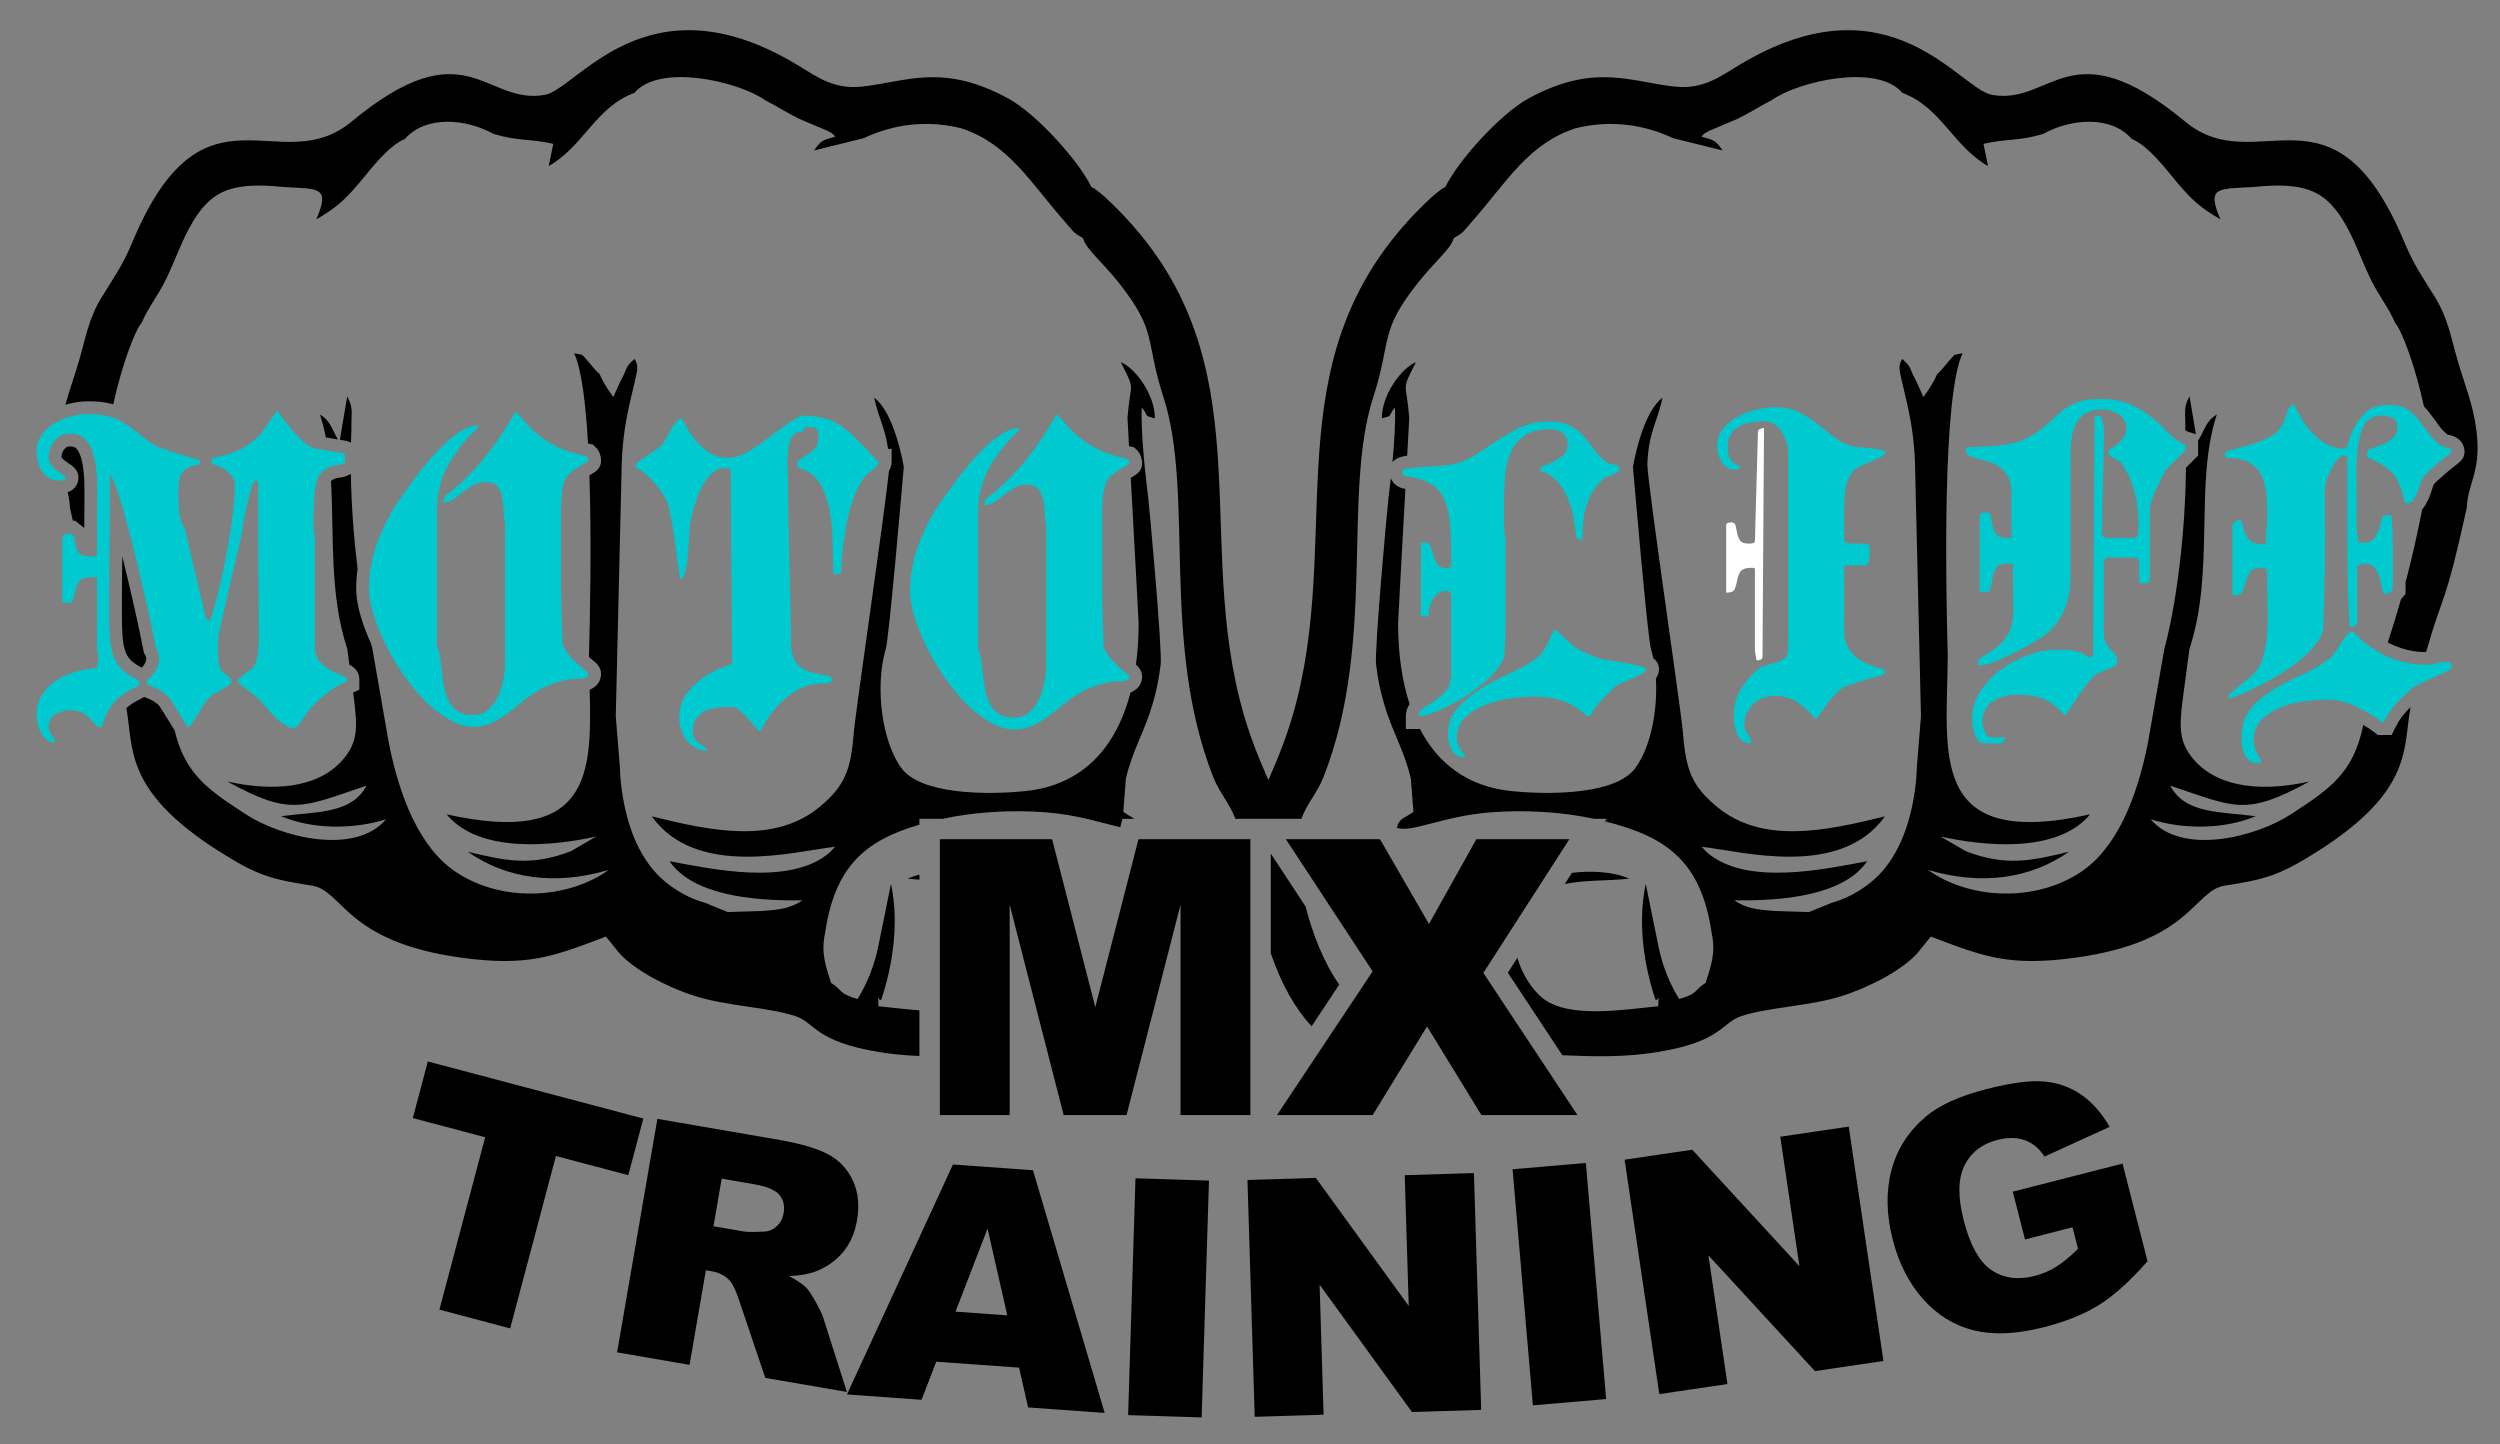 <svg xmlns="http://www.w3.org/2000/svg" xmlns:xlink="http://www.w3.org/1999/xlink" xmlns:serif="http://www.serif.com/" width="100%" height="100%" viewBox="0 0 19118 11043" xml:space="preserve" style="fill-rule:evenodd;clip-rule:evenodd;stroke-linejoin:round;stroke-miterlimit:2;"><rect x="0" y="0" width="19118" height="11043" fill="#808080" stroke="none"/>    <g transform="matrix(1,0,0,1,-22351.1,-901.187)">        <g id="Artboard2" transform="matrix(0.913,0,0,0.827,3042.95,901.187)">            <rect x="21158.7" y="0" width="20950.4" height="13346.4" style="fill:none;"></rect>            <g transform="matrix(39.44,0,0,43.498,14699.7,-9124.85)">                <path d="M458.389,315.476C458.521,314.458 458.693,313.039 458.87,311.41C458.891,311.469 458.915,311.528 458.94,311.587C459.359,312.565 460.188,313.204 461.176,313.533L461.395,313.606L461.623,313.641L461.959,313.695C461.274,326.16 460.409,341.868 460.41,342.307C460.422,348.498 461.187,354.348 462.853,359.456C462.345,360.195 462.054,361.063 462.054,362.031L462.054,364.742L464.765,364.742C464.858,364.742 464.951,364.74 465.045,364.736C468.845,372.054 475.155,377.036 484.611,377.964C493.139,378.802 506.688,378.604 510.775,373.081C513.974,368.757 515.581,360.982 515.156,354.01C515.562,353.471 515.816,352.831 515.816,352.075C515.816,350.991 515.32,350.234 514.603,349.702C514.473,349.066 514.323,348.446 514.152,347.848C513.494,346.538 510.48,311.189 510.287,309C511.038,304.84 513.047,296.901 516.586,294.302C515.36,299.804 513.572,301.735 513.346,308.555C513.45,313.05 520.544,360.845 520.927,365.758C521.546,373.688 522.961,376.929 527.981,381.162C537.762,389.407 551.375,386.373 563.812,383.319C554.29,396.601 533.436,390.744 524.874,389.783L525.747,390.719C525.876,390.837 526.048,391.017 526.194,391.139C534.668,398.208 551.225,394.478 560.03,392.86C555.203,399.893 543,401.343 531.797,401.167C534.517,402.997 537.036,403.178 540.355,403.435L547.681,403.662L552.247,401.795C554.06,401.221 555.427,400.752 557.088,399.833C559.657,398.413 562.107,396.541 564.051,394.016C567.746,389.216 569.787,382.654 570.476,375.087L570.575,372.947L571.456,362.019L570.189,308.253C570.042,304.171 569.556,300.4 568.749,296.64C568.365,294.849 567.932,293.12 567.461,291.09C566.814,288.293 566.609,287.516 567.467,286.073C569.658,287.986 568.907,288.073 570.305,290.481L571.985,294.184C573.353,292.268 573.957,291.304 574.919,289.261C576.331,288.053 577.077,286.684 578.614,285.204L580.296,284.868C575.921,294.123 576.753,334.639 577.14,349.218C577.03,369.689 572.648,390.61 607.366,382.896C600.316,391.449 584.243,389.523 575.61,387.606L580.946,390.71C589.442,394.02 594.945,392.753 602.887,390.839C594.756,396.572 584.319,398.086 572.933,394.7C581.554,400.877 595.353,401.707 605.218,395.278C613.076,390.158 617.388,379.206 619.67,367.622L623.142,347.712C625.573,338.801 627.597,323.797 627.731,309.21L630.316,306.624L630.316,303.45C631.664,301.279 632.034,299.142 634.281,297.907C629.459,312.591 633.958,331.067 628.473,347.725L627.062,358.282C626.302,364.38 626.146,367.604 629.566,371.447C634.979,377.535 644.686,378.008 653.978,375.896C640.359,383.338 638.258,381.444 624.394,376.792C627.554,382.892 635.31,382.298 642.531,383.292C635.835,386.104 627.233,386.133 620.25,383.942C626.787,391.707 642.496,387.801 650.035,382.871C658.173,377.549 663.27,374.248 665.401,363.866C666.214,364.358 667.003,364.89 667.756,365.468L668.486,366.028L671.403,366.028L672.151,364.529C672.714,363.403 673.395,362.29 674.236,361.35C674.624,360.917 675.024,360.494 675.433,360.079C673.793,368.515 676.249,377.705 655.706,390.745C647.606,395.886 644.679,396.692 635.96,398.051C629.354,399.082 628.917,409.957 604.373,413.344C590.007,415.326 584.633,413.075 573.542,408.872L570.805,412.265C567.756,415.798 560.936,419.497 554.656,421.51C547.994,423.647 539.017,423.898 533.358,425.766C528.979,427.211 529.3,431.18 515.427,433.441C508.608,434.552 502.122,434.393 495.297,434.103L483.719,416.55L485.745,413.393C486.743,416.89 488.864,420.119 491.016,421.895C496.503,426.421 508.367,424.385 515.687,423.686C515.702,419.923 515.818,422.922 515.056,422.244C512.677,415.154 511.221,405.963 513.007,397.665L515.615,410.516C516.487,415.089 518.14,418.975 520.103,422.151C524.281,420.965 523.216,420.272 525.734,418.714C526.9,414.995 527.894,412.35 527.015,408.189C524.826,393.203 517.817,387.734 504.356,384.383L504.708,383.833L502.002,383.833C495.124,382.344 487.329,381.905 480.101,382.462C469.991,383.24 463.347,386.861 460.166,385.758L460.138,385.711C460.764,383.587 461.558,383.908 463.671,382.355L463.12,375.283C461.728,369.315 459.205,365.365 457.531,359.727C456.629,356.688 456.155,354.384 455.733,351.024C455.361,348.057 458.134,317.433 458.389,315.476ZM442.043,427.949C438.708,424.362 435.762,419.353 433.375,412.434L433.375,391.222L440.762,402.486C442.256,408.289 444.635,414.441 447.908,419.084L442.043,427.949ZM358.754,434.253C355.96,434.15 353.157,433.908 350.296,433.441C336.423,431.18 336.744,427.211 332.365,425.766C326.705,423.898 317.729,423.647 311.067,421.51C304.787,419.497 297.967,415.798 294.917,412.265L292.181,408.872C281.09,413.075 275.715,415.326 261.35,413.344C236.805,409.957 236.368,399.082 229.763,398.051C221.044,396.692 218.116,395.886 210.016,390.745C189.663,377.825 191.886,368.684 190.333,360.311C190.564,360.099 190.807,359.9 191.059,359.713C191.765,359.19 192.562,358.746 193.347,358.354L193.414,358.319L193.48,358.283C193.631,358.196 193.798,358.096 193.956,358.023C194.011,358 194.066,357.977 194.119,357.951C194.644,358.136 195.163,358.346 195.659,358.595C196.185,358.857 196.686,359.232 197.134,359.609C197.327,359.791 197.598,360.223 197.75,360.465C198.217,361.208 198.683,361.952 199.146,362.699C199.573,363.386 199.998,364.075 200.419,364.766C200.47,364.851 200.523,364.935 200.576,365.019C202.843,374.502 207.858,377.751 215.688,382.871C223.227,387.801 238.935,391.707 245.473,383.942C238.49,386.133 229.887,386.104 223.192,383.292C230.413,382.298 238.168,382.892 241.329,376.792C227.465,381.444 225.364,383.338 211.744,375.896C221.036,378.008 230.743,377.535 236.158,371.447C239.577,367.604 239.42,364.38 238.661,358.282L238.489,356.993L239.813,356.394L239.813,354.162C239.813,352.681 238.895,351.677 237.697,351.074L237.25,347.725C233.416,336.085 234.458,323.558 233.789,312.057C233.989,311.825 234.322,311.655 234.591,311.545C234.882,311.426 235.188,311.361 235.501,311.333C236.399,311.251 237.251,310.982 238.009,310.512C238.124,317.419 238.653,324.376 239.438,330.695C239.243,332.078 239.143,333.477 239.143,334.891C239.143,336.966 239.584,339.077 240.183,341.056C240.748,342.924 241.459,344.75 242.269,346.527C242.372,346.933 242.475,347.329 242.58,347.712L246.053,367.622C248.334,379.206 252.647,390.158 260.504,395.278C270.369,401.707 284.169,400.877 292.79,394.7C281.404,398.086 270.967,396.572 262.836,390.839C270.778,392.753 276.28,394.02 284.777,390.71L290.112,387.606C281.479,389.523 265.406,391.449 258.356,382.896C288.992,389.702 289.182,374.212 288.728,356.41C289.076,356.254 289.411,356.068 289.722,355.846C290.639,355.191 291.138,354.161 291.138,353.038C291.138,351.746 290.348,350.853 289.391,350.122C289.116,349.911 288.848,349.689 288.585,349.46L288.582,349.218C288.796,341.14 289.148,325.101 288.674,310.827C288.851,310.716 289.03,310.608 289.21,310.505C290.265,309.902 291.138,309.139 291.138,307.75C291.138,306.67 290.797,305.643 290.023,304.869L289.443,304.289L288.638,304.128L288.375,304.074C287.882,295.429 286.985,288.165 285.426,284.868L287.109,285.204C288.645,286.684 289.391,288.053 290.804,289.261C291.765,291.304 292.37,292.268 293.737,294.184L295.417,290.481C296.816,288.073 296.064,287.986 298.256,286.073C299.113,287.516 298.909,288.293 298.261,291.09C297.791,293.12 297.357,294.849 296.974,296.64C296.167,300.4 295.681,304.171 295.535,308.253L294.267,362.019L295.147,372.947L295.246,375.087C295.936,382.654 297.976,389.216 301.672,394.016C303.615,396.541 306.066,398.413 308.634,399.833C310.295,400.752 311.663,401.221 313.475,401.795L318.042,403.662L325.368,403.435C328.686,403.178 331.206,402.997 333.926,401.167C322.723,401.343 310.52,399.893 305.693,392.86C314.498,394.478 331.055,398.208 339.528,391.139C339.675,391.017 339.846,390.837 339.976,390.719L340.849,389.783C332.287,390.744 311.432,396.601 301.91,383.319C314.348,386.373 327.96,389.407 337.741,381.162C342.762,376.929 344.177,373.688 344.795,365.758C345.154,361.157 351.399,318.942 352.275,309.912C352.64,309.31 352.854,308.635 352.854,307.911L352.854,305.199L352.102,305.199C351.505,300.892 350.135,298.779 349.136,294.302C352.676,296.901 354.685,304.84 355.436,309C355.243,311.189 352.23,346.538 351.571,347.848C349.293,355.795 350.75,367.408 354.948,373.081C359.035,378.604 372.584,378.802 381.112,377.964C393.613,376.737 400.618,368.427 403.589,356.996C403.955,356.835 404.306,356.643 404.631,356.411C405.548,355.756 406.047,354.726 406.047,353.603C406.047,352.517 405.488,351.713 404.743,351.05C405.122,348.247 405.307,345.318 405.313,342.307C405.313,341.84 404.335,324.098 403.636,311.359C403.795,311.259 403.956,311.163 404.119,311.07C405.174,310.467 406.047,309.704 406.047,308.315C406.047,307.236 405.706,306.208 404.932,305.434L404.351,304.853L403.546,304.693L403.267,304.635C403.074,301.104 402.946,298.75 402.942,298.582C403.603,290.452 404.717,293.192 401.531,286.775C404.689,288.068 408.791,293.788 408.759,298.703C406.281,298.078 407.578,298.39 405.982,296.376C405.698,301.351 406.814,311.483 407.334,315.476C407.589,317.433 410.362,348.057 409.989,351.024C409.568,354.384 409.093,356.688 408.191,359.727C406.518,365.365 403.995,369.315 402.603,375.283L402.052,382.355C403.121,383.141 403.853,383.447 404.396,383.833L401.873,383.833L401.418,385.609C397.748,384.828 392.483,382.99 385.621,382.462C378.393,381.905 370.598,382.344 363.721,383.833L358.754,383.833L358.754,385.086C346.989,388.508 340.751,394.204 338.707,408.189C337.829,412.35 338.823,414.995 339.99,418.714C342.507,420.272 341.442,420.965 345.62,422.151C347.583,418.975 349.236,415.089 350.108,410.516L352.715,397.665C354.501,405.963 353.046,415.154 350.667,422.244C349.905,422.922 350.021,419.923 350.036,423.686C352.553,423.926 355.607,424.325 358.754,424.56L358.754,434.253ZM358.754,396.776C357.918,396.725 357.083,396.66 356.255,396.572C357.004,396.216 357.848,395.932 358.754,395.712L358.754,396.776ZM425.855,383.833C424.6,380.428 422.539,378.519 421.074,374.762C409.919,346.17 417.224,314.696 410.573,294.172C406.609,281.936 409.435,280.4 401.035,269.807C397.571,265.438 394.038,262.637 393.505,260.408C391.264,259.122 391.451,258.962 389.706,256.981C382.217,248.483 377.718,240.337 367.589,237.03C360.201,235.222 353.11,236.215 346.906,239.159L336.368,241.762C337.925,239.625 338.053,239.612 340.919,238.809C340.061,238.007 340.609,238.355 339.266,237.6L333.293,235.069C330.514,233.713 328.456,232.336 325.904,231.031C320.228,227.009 303.482,223.228 298.24,229.514C290.023,232.522 287.452,240.856 280.026,245.079L280.993,240.352C275.902,239.198 273.476,239.824 268.278,238.228C262.501,235.02 253.953,234.224 249.511,239.295C245.948,240.831 242.595,245.306 240.152,248.229C236.82,252.216 235.037,253.865 230.666,256.416C233.663,249.453 231.259,249.957 223.821,249.544C212.506,248.371 207.975,250.209 203.617,258.396C201.795,261.819 200.705,265.02 198.942,268.759C197.175,272.506 195.015,275.015 193.593,278.384C192.081,280.05 189.263,287.867 187.547,295.726L187.307,295.659C185.662,295.21 183.878,295.082 182.177,295.082C180.774,295.082 179.372,295.301 178.014,295.648C177.805,295.701 177.597,295.759 177.39,295.82C178.195,292.8 179.228,290.036 180.162,286.87C181.725,281.569 182.256,277.604 185.09,272.974C187.563,268.933 189.488,266.336 191.563,261.352C206.697,225.005 222.813,248.341 238.136,235.646C262.556,215.415 266.42,232.184 279.171,229.948C286.114,228.731 300.889,204.315 332.798,223.56C336.982,226.083 340.462,228.796 346.45,228.195C355.687,227.267 363.531,223.01 377.615,230.711C383.65,234.01 392.615,243.996 395.278,249.542C396.185,250.015 395.598,249.622 396.901,250.615C397.34,250.95 398.093,251.595 398.496,251.973C432.523,283.835 417.196,320.3 426.782,358.511C428.684,366.089 430.969,371.18 432.861,375.612C434.754,371.18 437.039,366.089 438.94,358.511C448.527,320.3 433.199,283.835 467.226,251.973C467.63,251.595 468.383,250.95 468.821,250.615C470.124,249.622 469.537,250.015 470.445,249.542C473.108,243.996 482.073,234.01 488.107,230.711C502.192,223.01 510.035,227.267 519.273,228.195C525.26,228.796 528.741,226.083 532.925,223.56C564.833,204.315 579.608,228.731 586.552,229.948C599.302,232.184 603.166,215.415 627.587,235.646C642.91,248.341 659.026,225.005 674.16,261.352C676.235,266.336 678.16,268.933 680.632,272.974C683.466,277.604 683.997,281.569 685.56,286.87C687.002,291.757 688.681,295.687 689.388,301.078C690.569,310.072 687.592,312.252 687.368,317.726C682.554,339.6 682.551,335.019 678.73,348.398L678.56,348.4C676.038,348.4 673.627,347.775 671.345,346.722C671.089,346.604 670.836,346.481 670.586,346.353C671.598,343.302 672.531,340.243 673.392,337.177C673.525,337.039 673.651,336.894 673.771,336.745L674.365,336.002L674.365,333.597C675.725,328.426 676.892,323.235 677.913,318.029C677.999,317.933 678.081,317.832 678.159,317.728C678.647,317.076 679.034,316.354 679.342,315.602C679.617,314.932 679.858,314.25 680.069,313.558C680.147,313.299 680.249,312.985 680.377,312.73C680.6,312.449 680.992,312.099 681.238,311.872C681.881,311.282 682.536,310.704 683.202,310.14C683.783,309.647 684.374,309.163 684.98,308.702C685.956,307.958 686.892,307.257 686.892,305.822C686.892,304.699 686.392,303.668 685.475,303.013C684.985,302.665 684.432,302.423 683.845,302.293C683.667,302.253 683.488,302.214 683.31,302.174C682.6,301.604 681.943,300.953 681.42,300.209C680.721,299.214 679.997,298.235 679.244,297.279C678.942,296.896 678.619,296.533 678.277,296.192C676.572,288.178 673.672,280.082 672.13,278.384C670.707,275.015 668.547,272.506 666.78,268.759C665.018,265.02 663.928,261.819 662.106,258.396C657.747,250.209 653.217,248.371 641.901,249.544C634.464,249.957 632.059,249.453 635.057,256.416C630.685,253.865 628.903,252.216 625.57,248.229C623.127,245.306 619.775,240.831 616.212,239.295C611.77,234.224 603.221,235.02 597.444,238.228C592.246,239.824 589.821,239.198 584.73,240.352L585.696,245.079C578.271,240.856 575.7,232.522 567.483,229.514C562.241,223.228 545.494,227.009 539.818,231.031C537.266,232.336 535.209,233.713 532.43,235.069L526.457,237.6C525.113,238.355 525.661,238.007 524.804,238.809C527.67,239.612 527.798,239.625 529.354,241.762L518.816,239.159C512.614,236.215 505.522,235.222 498.133,237.03C488.005,240.337 483.506,248.483 476.016,256.981C474.271,258.962 474.458,259.122 472.218,260.408C471.684,262.637 468.151,265.438 464.687,269.807C456.287,280.4 459.113,281.936 455.149,294.172C448.499,314.696 455.804,346.17 444.649,374.762C443.183,378.519 441.122,380.428 439.868,383.833L425.855,383.833ZM497.339,395.32C501.432,394.844 506.297,395.068 509.468,396.572C504.812,397.069 499.948,396.812 495.807,397.709L497.339,395.32ZM459.211,308.03C459.599,303.879 459.905,299.261 459.74,296.376C458.145,298.39 459.442,298.078 456.964,298.703C456.932,293.788 461.033,288.068 464.191,286.775C461.006,293.192 462.12,290.452 462.781,298.582C462.775,298.78 462.599,302.017 462.346,306.644L462.159,306.668C461.029,306.818 459.887,307.212 459.211,308.03ZM627.605,301.286L627.595,301.032C627.68,297.663 627.076,296.544 628.49,294.029L629.84,302.068L628.402,301.625C628.124,301.539 627.857,301.429 627.605,301.286ZM193.61,351.711C193.837,351.479 194.031,351.214 194.199,350.939C194.407,350.602 194.563,350.228 194.563,349.826C194.563,349.518 194.483,349.26 194.322,348.998L194.064,348.578L193.97,348.095C193.536,345.862 193.064,343.634 192.578,341.412C192,338.771 191.399,336.136 190.78,333.504C190.35,331.675 189.91,329.849 189.46,328.025C189.453,329.296 189.442,330.566 189.425,331.837C189.401,333.577 189.385,335.317 189.385,337.058L189.385,340.512C189.385,342.188 189.42,343.891 189.575,345.561C189.666,346.548 189.848,347.595 190.226,348.516C190.5,349.184 190.888,349.762 191.415,350.253C192.037,350.834 192.836,351.317 193.61,351.711ZM238.03,303.902C238.053,302.94 238.086,301.981 238.128,301.032C238.042,297.663 238.647,296.544 237.233,294.029L235.682,303.266L237.011,303.488L237.117,303.514C237.455,303.598 237.76,303.731 238.03,303.902ZM235.253,303.194C234.026,301.112 233.599,299.094 231.442,297.907C231.96,299.486 232.37,301.109 232.697,302.769L235.253,303.194ZM177.863,314.414C178.114,315.428 178.304,316.494 178.355,317.726C178.567,318.688 178.768,319.592 178.962,320.456L179.435,320.456L181.394,322.023L181.394,321.882C181.394,319.437 181.407,316.991 181.434,314.545C181.456,312.578 181.376,310.563 181.066,308.618C180.885,307.481 180.541,306.227 179.857,305.28C179.488,304.768 178.927,304.679 178.323,304.679C177.816,304.679 177.509,304.824 177.193,305.221C176.771,305.752 176.548,306.306 176.538,306.981C176.754,307.257 177,307.511 177.28,307.724C177.625,307.988 177.979,308.246 178.345,308.481C179.353,309.13 180.151,309.979 180.151,311.283C180.151,312.657 179.366,313.856 178.07,314.343C178.002,314.368 177.933,314.392 177.863,314.414"></path>            </g>            <g transform="matrix(39.44,0,0,43.498,14699.7,-8080.28)">                <path d="M356.763,311.441C356.763,312.993 357.071,314.787 357.686,316.821C358.302,318.855 359.145,320.97 360.216,323.165C361.286,325.36 362.544,327.514 363.99,329.629C365.435,331.743 366.988,333.63 368.647,335.29C370.307,336.95 372.006,338.288 373.746,339.305C375.486,340.322 377.212,340.831 378.925,340.831C380.317,340.831 381.575,340.576 382.699,340.068C383.824,339.559 384.908,338.93 385.951,338.181C386.995,337.431 388.053,336.601 389.123,335.691C390.194,334.781 391.359,333.952 392.617,333.202C393.874,332.453 395.293,331.824 396.872,331.315C398.451,330.806 400.285,330.552 402.373,330.552C402.64,330.445 402.868,330.325 403.055,330.191C403.243,330.057 403.336,329.856 403.336,329.589C403.336,329.428 403.109,329.174 402.654,328.826C402.198,328.478 401.663,328.023 401.048,327.461C400.432,326.898 399.83,326.269 399.241,325.574C398.652,324.878 398.197,324.075 397.876,323.165C397.876,322.683 397.849,321.867 397.796,320.716C397.742,319.565 397.702,318.347 397.675,317.062C397.648,315.777 397.622,314.559 397.595,313.408C397.568,312.258 397.555,311.441 397.555,310.959L397.555,294.257C397.555,293.186 397.635,291.982 397.796,290.644C397.956,289.305 398.411,288.155 399.161,287.191C399.321,286.977 399.629,286.722 400.084,286.428C400.539,286.133 401.008,285.826 401.49,285.504C401.971,285.183 402.4,284.916 402.774,284.702C403.149,284.488 403.336,284.354 403.336,284.3C403.336,283.872 403.229,283.551 403.015,283.336C399.803,282.694 397.033,281.637 394.704,280.165C392.375,278.692 390.221,276.645 388.24,274.022L387.919,274.022C387.705,274.022 387.598,274.129 387.598,274.343C385.885,277.341 384.025,280.138 382.017,282.734C380.01,285.331 377.694,287.78 375.071,290.082C374.482,290.563 373.92,290.992 373.385,291.366C372.849,291.741 372.582,292.33 372.582,293.133C373.385,293.133 374.108,292.906 374.75,292.45C375.392,291.995 376.048,291.5 376.717,290.965C377.386,290.43 378.109,289.934 378.885,289.479C379.661,289.024 380.531,288.797 381.495,288.797C382.673,288.797 383.516,289.118 384.025,289.76C384.533,290.403 384.881,291.192 385.068,292.129C385.256,293.066 385.363,294.043 385.39,295.06C385.416,296.077 385.51,296.987 385.671,297.79L385.671,327.34C385.671,328.357 385.55,329.495 385.309,330.753C385.068,332.011 384.693,333.202 384.185,334.326C383.676,335.45 382.98,336.401 382.097,337.177C381.214,337.953 380.13,338.341 378.845,338.341C377.507,338.341 376.436,338.073 375.633,337.538C374.83,337.003 374.201,336.294 373.746,335.41C373.291,334.527 372.957,333.537 372.742,332.439C372.528,331.342 372.368,330.258 372.261,329.187C372.154,328.117 372.033,327.099 371.899,326.136C371.765,325.172 371.538,324.396 371.217,323.807L371.217,294.9C371.217,291.259 372.02,288.007 373.626,285.143C375.232,282.279 377.319,279.643 379.889,277.234L379.889,276.752C378.872,276.752 377.761,277.113 376.557,277.836C375.352,278.559 374.161,279.469 372.983,280.566C371.806,281.664 370.668,282.855 369.571,284.14C368.473,285.424 367.51,286.629 366.68,287.753C365.85,288.877 365.168,289.814 364.632,290.563C364.097,291.313 363.829,291.688 363.829,291.688C361.849,294.364 360.176,297.443 358.811,300.922C357.445,304.402 356.763,307.908 356.763,311.441" style="fill:rgb(0,201,207);fill-rule:nonzero;"></path>            </g>            <g transform="matrix(39.44,0,0,43.498,14699.7,-7881.42)">                <path d="M307.746,333.847C307.746,334.65 307.88,335.467 308.148,336.297C308.415,337.126 308.79,337.862 309.272,338.505C309.753,339.147 310.356,339.682 311.079,340.111C311.801,340.539 312.618,340.753 313.528,340.753L313.528,340.191C312.618,339.763 311.908,339.281 311.4,338.746C310.891,338.21 310.637,337.461 310.637,336.497C310.637,335.533 310.838,334.744 311.239,334.128C311.64,333.513 312.163,333.004 312.805,332.602C313.447,332.201 314.17,331.92 314.973,331.76C315.776,331.599 316.579,331.518 317.382,331.518L319.63,331.518C319.952,331.679 320.393,332.027 320.955,332.563C321.517,333.098 322.079,333.673 322.642,334.289C323.204,334.905 323.699,335.453 324.127,335.935C324.555,336.417 324.823,336.658 324.93,336.658L325.091,336.658C325.519,335.587 326.121,334.503 326.897,333.406C327.673,332.308 328.557,331.291 329.547,330.354C330.537,329.417 331.595,328.614 332.719,327.945C333.843,327.276 334.941,326.861 336.011,326.7C336.386,326.594 336.814,326.54 337.296,326.54C337.778,326.54 338.233,326.527 338.661,326.5C339.089,326.473 339.451,326.406 339.745,326.299C340.04,326.192 340.187,326.005 340.187,325.737C340.187,325.202 339.785,324.881 338.982,324.773C338.179,324.666 337.269,324.493 336.252,324.252C335.235,324.011 334.258,323.529 333.321,322.806C332.384,322.084 331.782,320.812 331.515,318.992C331.515,318.189 331.501,316.931 331.474,315.218C331.448,313.505 331.407,311.564 331.354,309.396C331.3,307.228 331.247,304.966 331.193,302.611C331.14,300.256 331.086,297.994 331.033,295.826C330.979,293.658 330.939,291.717 330.912,290.004C330.886,288.291 330.872,287.033 330.872,286.23L330.872,283.821C330.872,283.339 330.845,282.724 330.792,281.974C330.738,281.225 330.712,280.422 330.712,279.565C330.712,278.173 330.845,276.848 331.113,275.59C331.381,274.332 331.943,273.489 332.799,273.061L333.763,273.061C333.977,272.954 334.097,272.847 334.124,272.74C334.151,272.633 334.164,272.526 334.164,272.419C334.164,272.312 334.245,272.218 334.405,272.137C334.566,272.057 334.914,272.017 335.449,272.017C335.877,272.017 336.252,272.057 336.573,272.137C336.895,272.218 337.136,272.526 337.296,273.061L337.296,274.346C337.296,275.256 337.055,275.979 336.573,276.514C336.091,277.049 335.57,277.491 335.008,277.839C334.445,278.187 333.937,278.508 333.482,278.803C333.027,279.097 332.799,279.432 332.799,279.806C332.799,280.288 333.121,280.649 333.763,280.89C334.405,281.131 334.833,281.305 335.048,281.412C336.547,282.322 337.657,283.634 338.38,285.347C339.103,287.06 339.611,288.947 339.906,291.008C340.2,293.069 340.347,295.17 340.347,297.311C340.347,299.399 340.401,301.273 340.508,302.932C340.562,303.146 340.776,303.253 341.151,303.253C341.365,303.253 341.525,303.24 341.632,303.213C341.739,303.186 341.9,303.093 342.114,302.932C342.168,301.487 342.288,299.841 342.475,297.994C342.663,296.147 342.944,294.273 343.318,292.373C343.693,290.473 344.202,288.639 344.844,286.872C345.487,285.106 346.289,283.607 347.253,282.376C347.414,282.215 347.655,282.014 347.976,281.774C348.297,281.533 348.618,281.278 348.939,281.011C349.26,280.743 349.542,280.462 349.782,280.167C350.023,279.873 350.144,279.592 350.144,279.325C350.144,279.432 349.876,279.204 349.341,278.642C348.805,278.08 348.176,277.41 347.454,276.634C346.731,275.858 345.995,275.095 345.246,274.346C344.496,273.596 343.881,273.061 343.399,272.74C342.06,271.508 340.575,270.665 338.942,270.21C337.31,269.756 335.636,269.528 333.923,269.528L333.763,269.528C332.371,270.17 331.006,271 329.668,272.017C328.329,273.034 327.018,274.025 325.733,274.988C324.448,275.952 323.164,276.782 321.879,277.477C320.594,278.173 319.309,278.521 318.024,278.521C316.418,278.521 315.026,278.093 313.849,277.237C312.671,276.38 311.681,275.43 310.878,274.386C310.075,273.342 309.459,272.378 309.031,271.495C308.603,270.612 308.335,270.17 308.228,270.17C307.907,270.17 307.545,270.398 307.144,270.853C306.742,271.308 306.368,271.843 306.02,272.459C305.672,273.074 305.337,273.677 305.016,274.265C304.695,274.854 304.427,275.31 304.213,275.631C303.999,275.898 303.57,276.259 302.928,276.715C302.286,277.17 301.63,277.611 300.961,278.04C300.292,278.468 299.703,278.883 299.194,279.284C298.686,279.686 298.431,279.967 298.431,280.127L298.431,280.448C299.77,281.198 300.987,282.188 302.085,283.419C303.182,284.651 304.106,285.909 304.855,287.193C305.123,287.675 305.377,288.425 305.618,289.442C305.859,290.459 306.086,291.597 306.301,292.855C306.515,294.113 306.702,295.411 306.863,296.749C307.023,298.088 307.184,299.305 307.345,300.403C307.505,301.5 307.639,302.41 307.746,303.133C307.853,303.856 307.96,304.217 308.067,304.217C308.442,304.217 308.75,303.775 308.991,302.892C309.231,302.009 309.405,300.965 309.513,299.761C309.62,298.556 309.713,297.338 309.794,296.107C309.874,294.876 309.941,293.939 309.994,293.296C310.048,292.547 310.249,291.476 310.597,290.085C310.945,288.692 311.413,287.301 312.002,285.909C312.591,284.517 313.34,283.299 314.25,282.255C315.16,281.211 316.231,280.689 317.462,280.689L317.703,280.689C317.864,280.689 318.064,280.716 318.306,280.77C318.546,280.823 318.667,280.93 318.667,281.091L318.988,322.204C318.988,322.311 318.399,322.565 317.221,322.967C316.044,323.368 314.759,324.011 313.367,324.894C311.975,325.777 310.69,326.942 309.513,328.387C308.335,329.832 307.746,331.652 307.746,333.847" style="fill:rgb(0,201,207);fill-rule:nonzero;"></path>            </g>            <g transform="matrix(39.44,0,0,43.498,14699.7,-8129.42)">                <path d="M241.854,312.006C241.854,313.559 242.162,315.352 242.777,317.386C243.393,319.421 244.236,321.535 245.307,323.73C246.378,325.925 247.635,328.079 249.081,330.194C250.526,332.308 252.079,334.195 253.738,335.855C255.398,337.514 257.097,338.853 258.837,339.87C260.577,340.887 262.304,341.396 264.017,341.396C265.408,341.396 266.667,341.141 267.791,340.633C268.915,340.124 269.999,339.495 271.043,338.746C272.087,337.996 273.144,337.166 274.215,336.256C275.285,335.346 276.45,334.517 277.708,333.767C278.966,333.018 280.384,332.389 281.964,331.88C283.543,331.371 285.376,331.117 287.464,331.117C287.732,331.01 287.959,330.89 288.146,330.756C288.334,330.622 288.427,330.421 288.427,330.154C288.427,329.993 288.2,329.739 287.745,329.391C287.29,329.043 286.755,328.588 286.139,328.026C285.523,327.464 284.921,326.835 284.332,326.139C283.744,325.443 283.288,324.64 282.967,323.73C282.967,323.248 282.94,322.432 282.887,321.281C282.833,320.13 282.793,318.912 282.766,317.627C282.74,316.342 282.713,315.124 282.686,313.974C282.659,312.823 282.646,312.006 282.646,311.524L282.646,294.822C282.646,293.751 282.726,292.547 282.887,291.209C283.048,289.871 283.503,288.719 284.252,287.756C284.413,287.542 284.72,287.287 285.175,286.993C285.631,286.699 286.099,286.391 286.581,286.07C287.062,285.748 287.491,285.481 287.866,285.267C288.24,285.052 288.427,284.919 288.427,284.865C288.427,284.437 288.32,284.116 288.106,283.901C284.894,283.259 282.124,282.202 279.795,280.73C277.467,279.258 275.312,277.21 273.331,274.587L273.01,274.587C272.796,274.587 272.689,274.694 272.689,274.908C270.976,277.906 269.116,280.703 267.108,283.299C265.101,285.896 262.785,288.345 260.162,290.647C259.573,291.129 259.011,291.557 258.476,291.931C257.941,292.306 257.673,292.895 257.673,293.698C258.476,293.698 259.199,293.471 259.841,293.016C260.483,292.56 261.139,292.065 261.808,291.53C262.477,290.994 263.2,290.5 263.977,290.045C264.753,289.589 265.623,289.362 266.586,289.362C267.764,289.362 268.607,289.683 269.116,290.325C269.624,290.968 269.972,291.758 270.16,292.694C270.347,293.631 270.454,294.608 270.481,295.625C270.507,296.642 270.601,297.552 270.762,298.355L270.762,327.905C270.762,328.923 270.641,330.06 270.4,331.318C270.16,332.576 269.785,333.767 269.276,334.892C268.768,336.015 268.072,336.966 267.188,337.742C266.305,338.518 265.221,338.906 263.936,338.906C262.598,338.906 261.527,338.639 260.724,338.103C259.921,337.568 259.292,336.859 258.837,335.975C258.383,335.092 258.048,334.102 257.833,333.004C257.619,331.907 257.459,330.823 257.352,329.752C257.245,328.681 257.125,327.664 256.99,326.701C256.857,325.737 256.629,324.961 256.308,324.372L256.308,295.464C256.308,291.824 257.111,288.572 258.717,285.708C260.323,282.844 262.411,280.208 264.98,277.799L264.98,277.317C263.963,277.317 262.852,277.678 261.648,278.401C260.443,279.124 259.252,280.034 258.075,281.131C256.897,282.229 255.759,283.42 254.662,284.705C253.564,285.989 252.601,287.194 251.771,288.318C250.941,289.442 250.259,290.379 249.723,291.129C249.188,291.878 248.92,292.252 248.92,292.252C246.94,294.929 245.267,298.007 243.902,301.487C242.537,304.966 241.854,308.473 241.854,312.006" style="fill:rgb(0,201,207);fill-rule:nonzero;"></path>            </g>            <g transform="matrix(39.44,0,0,43.498,14699.7,-7996.68)">                <path d="M171.257,335.935C171.257,336.47 171.337,337.072 171.498,337.741C171.658,338.411 171.899,339.04 172.22,339.628C172.541,340.217 172.943,340.712 173.425,341.114C173.907,341.515 174.495,341.716 175.191,341.716C175.191,341.127 174.964,340.592 174.509,340.11C174.054,339.628 173.826,339.04 173.826,338.344C173.826,337.112 174.321,336.216 175.312,335.654C176.302,335.092 177.333,334.811 178.403,334.811C179.421,334.811 180.264,334.998 180.933,335.373C181.602,335.748 182.164,336.162 182.619,336.617C183.074,337.072 183.449,337.487 183.743,337.862C184.038,338.237 184.319,338.424 184.587,338.424C184.64,338.424 184.72,338.411 184.827,338.384C184.934,338.357 185.014,338.344 185.068,338.344C185.443,337.273 185.818,336.336 186.192,335.533C186.567,334.73 187.022,334.008 187.557,333.365C188.093,332.723 188.722,332.134 189.444,331.598C190.167,331.063 191.064,330.528 192.134,329.993C192.509,329.778 192.763,329.645 192.897,329.591C193.031,329.538 193.098,329.35 193.098,329.029C193.098,328.708 192.991,328.494 192.777,328.387C191.439,327.744 190.368,327.048 189.565,326.299C188.762,325.549 188.146,324.653 187.718,323.609C187.29,322.565 187.009,321.32 186.875,319.875C186.741,318.43 186.674,316.663 186.674,314.575L186.674,311.122C186.674,309.57 186.688,307.817 186.714,305.863C186.741,303.909 186.754,301.861 186.754,299.72C186.754,297.525 186.768,295.451 186.795,293.497C186.821,291.543 186.835,289.79 186.835,288.237L186.835,284.784C187.049,284.784 187.397,285.427 187.879,286.712C188.361,287.996 188.909,289.683 189.525,291.77C190.14,293.858 190.783,296.227 191.452,298.877C192.121,301.527 192.777,304.217 193.419,306.947C194.062,309.677 194.664,312.327 195.226,314.896C195.788,317.466 196.256,319.715 196.631,321.642C197.059,322.337 197.273,323.087 197.273,323.89C197.273,324.746 197.019,325.59 196.511,326.419C196.002,327.249 195.4,327.905 194.704,328.387L194.704,329.35C195.507,329.618 196.23,329.912 196.872,330.233C197.514,330.555 198.184,331.01 198.88,331.598C199.201,331.866 199.589,332.362 200.044,333.084C200.499,333.807 200.967,334.556 201.449,335.333C201.931,336.109 202.359,336.805 202.734,337.42C203.109,338.036 203.376,338.344 203.537,338.344L203.697,338.344C203.751,338.344 203.952,338.09 204.3,337.581C204.648,337.072 205.036,336.47 205.464,335.774C205.892,335.078 206.321,334.396 206.749,333.726C207.177,333.057 207.552,332.562 207.873,332.241C208.194,331.866 208.636,331.518 209.198,331.197C209.76,330.876 210.295,330.582 210.804,330.314C211.312,330.046 211.754,329.778 212.129,329.511C212.504,329.243 212.691,328.976 212.691,328.708C212.691,328.441 212.57,328.186 212.33,327.945C212.089,327.704 211.808,327.463 211.486,327.222C211.165,326.981 210.871,326.727 210.603,326.46C210.336,326.192 210.175,325.871 210.121,325.496C209.961,324.64 209.867,323.903 209.84,323.288C209.814,322.672 209.8,321.963 209.8,321.16C209.8,320.41 209.814,319.862 209.84,319.514C209.867,319.166 209.961,318.59 210.121,317.787L214.939,296.91C214.993,296.16 215.113,295.277 215.301,294.26C215.488,293.243 215.702,292.239 215.943,291.248C216.184,290.258 216.412,289.335 216.626,288.478C216.84,287.622 217.027,287.006 217.188,286.631L217.83,285.989L218.312,286.31L218.312,296.267L218.472,319.715C218.472,320.036 218.459,320.477 218.432,321.039C218.406,321.602 218.352,322.177 218.272,322.766C218.192,323.354 218.057,323.93 217.87,324.492C217.683,325.054 217.455,325.496 217.188,325.817C217.081,325.924 216.853,326.098 216.505,326.339C216.157,326.58 215.796,326.848 215.421,327.142C215.046,327.436 214.712,327.718 214.417,327.985C214.123,328.253 213.976,328.494 213.976,328.708C213.976,328.815 214.176,329.029 214.578,329.35C214.979,329.671 215.461,330.046 216.023,330.475C216.585,330.903 217.188,331.384 217.83,331.92C218.472,332.455 219.008,332.991 219.436,333.526C219.811,333.954 220.252,334.463 220.761,335.051C221.27,335.64 221.805,336.202 222.367,336.738C222.929,337.273 223.518,337.728 224.133,338.103C224.749,338.478 225.378,338.665 226.021,338.665C226.181,338.665 226.422,338.478 226.743,338.103C227.064,337.728 227.399,337.3 227.747,336.818C228.095,336.336 228.416,335.868 228.711,335.413C229.005,334.958 229.232,334.65 229.393,334.489C230.624,333.151 231.802,332.04 232.926,331.157C234.051,330.274 235.442,329.457 237.102,328.708L237.102,328.226C237.102,327.905 236.754,327.624 236.058,327.383C235.362,327.142 234.586,326.794 233.729,326.339C232.873,325.884 232.097,325.268 231.401,324.492C230.705,323.716 230.357,322.659 230.357,321.32L230.357,297.873C230.303,297.713 230.236,297.338 230.156,296.749C230.076,296.16 230.035,295.785 230.035,295.625L230.035,294.982C230.089,293.269 230.143,291.757 230.196,290.445C230.25,289.134 230.37,287.996 230.557,287.033C230.745,286.069 231.066,285.266 231.521,284.624C231.976,283.981 232.659,283.473 233.569,283.098C234.104,282.884 234.666,282.75 235.255,282.697C235.844,282.643 236.352,282.456 236.78,282.135L236.78,280.85C236.78,280.475 236.674,280.261 236.459,280.207L230.678,279.244C229.821,279.083 228.911,278.575 227.948,277.718C226.984,276.861 226.101,275.952 225.298,274.988C224.495,274.024 223.826,273.154 223.29,272.378C222.755,271.602 222.487,271.214 222.487,271.214L222.327,271.214C222.166,271.374 221.845,271.802 221.363,272.499C220.881,273.195 220.453,273.837 220.079,274.426C218.686,276.46 217.067,277.986 215.22,279.003C213.373,280.02 211.246,280.743 208.837,281.171C208.623,281.225 208.515,281.412 208.515,281.733L208.515,282.456C209.64,282.777 210.617,283.218 211.446,283.781C212.276,284.343 212.905,285.186 213.333,286.31L213.333,288.558C213.333,289.522 213.199,291.061 212.932,293.175C212.664,295.29 212.303,297.646 211.848,300.242C211.393,302.838 210.844,305.502 210.202,308.232C209.559,310.962 208.89,313.398 208.194,315.539C208.194,315.753 208.087,315.86 207.873,315.86L207.231,315.218L202.734,296.267C202.038,295.143 201.637,293.872 201.529,292.453C201.422,291.034 201.369,289.683 201.369,288.398C201.369,286.685 201.583,285.427 202.011,284.624C202.439,283.821 203.323,283.205 204.661,282.777C205.089,282.777 205.424,282.723 205.665,282.616C205.906,282.509 206.026,282.242 206.026,281.813C206.026,281.76 205.598,281.599 204.741,281.331C203.885,281.064 202.881,280.756 201.73,280.408C200.579,280.06 199.455,279.699 198.357,279.324C197.26,278.95 196.47,278.601 195.989,278.28C194.65,277.37 193.513,276.527 192.576,275.751C191.639,274.975 190.702,274.292 189.766,273.703C188.829,273.114 187.771,272.659 186.594,272.338C185.416,272.017 183.944,271.856 182.177,271.856C181.107,271.856 179.943,272.017 178.684,272.338C177.426,272.659 176.249,273.141 175.151,273.783C174.054,274.426 173.13,275.242 172.381,276.232C171.632,277.223 171.257,278.387 171.257,279.726C171.257,280.475 171.35,281.225 171.538,281.974C171.725,282.723 172.006,283.393 172.381,283.981C172.755,284.57 173.251,285.052 173.866,285.427C174.482,285.801 175.218,285.989 176.075,285.989L176.396,285.989C176.663,285.989 176.905,285.949 177.119,285.868C177.333,285.788 177.44,285.614 177.44,285.346C177.44,285.239 177.252,285.066 176.878,284.825C176.503,284.584 176.088,284.289 175.633,283.941C175.178,283.593 174.763,283.178 174.389,282.697C174.013,282.215 173.826,281.68 173.826,281.091C173.826,279.806 174.241,278.641 175.071,277.598C175.901,276.554 176.985,276.032 178.323,276.032C179.983,276.032 181.227,276.607 182.057,277.758C182.887,278.909 183.449,280.408 183.743,282.255C184.038,284.102 184.171,286.23 184.144,288.639C184.118,291.048 184.105,293.483 184.105,295.946L184.105,301.728L183.783,302.049C183.73,302.049 183.583,302.062 183.342,302.089C183.101,302.115 182.927,302.129 182.82,302.129C181.321,302.129 180.384,301.768 180.009,301.045C179.635,300.322 179.394,299.265 179.287,297.873L178.484,297.231C178.002,297.231 177.587,297.298 177.239,297.431C176.891,297.565 176.717,297.927 176.717,298.515L176.717,311.685C176.717,311.845 176.797,311.939 176.958,311.965C177.119,311.992 177.279,312.006 177.44,312.006L177.841,312.006C178.537,312.006 178.952,311.725 179.086,311.162C179.22,310.601 179.367,309.972 179.528,309.275C179.688,308.58 179.969,307.951 180.371,307.388C180.772,306.826 181.589,306.545 182.82,306.545L183.783,306.545C183.997,306.545 184.105,306.652 184.105,306.866L184.105,321.963C184.158,322.07 184.212,322.337 184.265,322.766C184.319,323.194 184.372,323.462 184.426,323.569L184.426,323.89C184.319,324.479 184.238,324.947 184.185,325.295C184.131,325.643 183.997,325.817 183.783,325.817C182.338,325.978 180.879,326.272 179.407,326.701C177.935,327.129 176.597,327.744 175.392,328.547C174.188,329.35 173.197,330.354 172.421,331.559C171.645,332.763 171.257,334.222 171.257,335.935" style="fill:rgb(0,201,207);fill-rule:nonzero;"></path>            </g>            <g transform="matrix(39.44,0,0,43.498,14699.7,-8461.24)">                <path d="M644.995,318.35C644.995,319.902 645.022,321.575 645.075,323.368C645.129,325.162 645.102,326.942 644.995,328.708C644.888,330.475 644.647,332.121 644.272,333.647C643.897,335.172 643.282,336.444 642.425,337.461C642.104,337.836 641.622,338.277 640.98,338.786C640.337,339.294 639.682,339.816 639.012,340.352C638.343,340.887 637.768,341.382 637.286,341.837C636.804,342.292 636.563,342.68 636.563,343.001C636.831,343.001 637.473,342.814 638.491,342.439C639.508,342.065 640.712,341.556 642.104,340.913C643.496,340.271 644.968,339.495 646.52,338.585C648.073,337.675 649.559,336.685 650.977,335.614C652.396,334.543 653.64,333.406 654.711,332.201C655.782,330.997 656.504,329.752 656.879,328.467C656.986,325.202 657.08,321.816 657.16,318.31C657.24,314.803 657.28,311.31 657.28,307.83C657.28,306.278 657.267,304.752 657.24,303.253C657.214,301.754 657.2,300.309 657.2,298.917C657.2,298.114 657.374,297.218 657.722,296.227C658.07,295.237 658.485,294.34 658.967,293.537C659.449,292.734 659.944,292.119 660.452,291.69C660.961,291.262 661.376,291.208 661.697,291.53L662.018,291.851L662.018,309.196C662.018,311.23 662.031,313.345 662.058,315.539C662.085,317.734 662.125,319.741 662.179,321.562C662.232,323.382 662.299,324.881 662.38,326.058C662.46,327.236 662.553,327.825 662.661,327.825L662.982,327.825C663.089,327.825 663.276,327.731 663.544,327.544C663.811,327.356 663.999,327.236 664.106,327.182L664.106,315.298C664.106,314.924 664.28,314.669 664.628,314.535C664.976,314.402 665.284,314.335 665.551,314.335C666.622,314.335 667.398,314.669 667.88,315.338C668.361,316.008 668.71,316.744 668.924,317.547C669.138,318.35 669.298,319.086 669.406,319.755C669.513,320.424 669.727,320.759 670.048,320.759C670.369,320.759 670.664,320.665 670.931,320.478C671.199,320.29 671.44,320.063 671.654,319.795L671.654,311.605C671.654,310.374 671.641,309.182 671.614,308.031C671.587,306.88 671.493,305.555 671.333,304.057L670.048,304.057C669.673,304.057 669.419,304.364 669.285,304.98C669.151,305.595 668.964,306.265 668.723,306.987C668.482,307.71 668.134,308.379 667.679,308.995C667.224,309.61 666.488,309.918 665.471,309.918C665.364,309.918 665.204,309.905 664.989,309.878C664.775,309.851 664.641,309.838 664.588,309.838L664.267,309.517C664.267,309.463 664.24,309.236 664.186,308.834C664.132,308.433 664.079,307.937 664.025,307.349C663.972,306.76 663.945,306.305 663.945,305.984L663.945,305.341C663.999,302.343 663.999,299.493 663.945,296.789C663.892,294.086 663.985,291.704 664.226,289.643C664.467,287.582 664.962,285.935 665.712,284.704C666.461,283.473 667.693,282.858 669.406,282.858C670.155,282.858 670.878,283.018 671.574,283.339C672.27,283.661 672.617,284.276 672.617,285.186C672.617,286.31 672.283,287.154 671.614,287.716C670.945,288.278 670.209,288.719 669.406,289.041C668.603,289.362 667.867,289.63 667.197,289.844C666.528,290.058 666.194,290.379 666.194,290.807L666.194,291.289C666.194,291.61 666.301,291.798 666.515,291.851C667.746,292.386 668.79,292.935 669.646,293.497C670.503,294.059 671.226,294.702 671.814,295.424C672.404,296.147 672.885,297.004 673.26,297.994C673.635,298.984 673.956,300.148 674.224,301.487L674.866,301.487C675.294,301.487 675.669,301.273 675.99,300.845C676.311,300.416 676.593,299.908 676.833,299.319C677.074,298.73 677.288,298.128 677.476,297.512C677.663,296.896 677.864,296.401 678.078,296.027C678.292,295.705 678.734,295.237 679.403,294.621C680.072,294.006 680.755,293.403 681.45,292.815C682.146,292.226 682.775,291.717 683.337,291.289C683.9,290.861 684.181,290.62 684.181,290.566C684.181,290.299 684.087,290.098 683.9,289.964C683.712,289.83 683.498,289.736 683.257,289.683C683.016,289.63 682.775,289.576 682.535,289.523C682.294,289.469 682.093,289.388 681.932,289.281C680.808,288.425 679.898,287.501 679.202,286.511C678.506,285.521 677.81,284.584 677.114,283.701C676.419,282.817 675.589,282.081 674.625,281.492C673.661,280.904 672.35,280.609 670.691,280.609C668.71,280.609 667.171,281.091 666.073,282.055C664.976,283.018 664.132,284.089 663.544,285.266C662.955,286.444 662.527,287.515 662.259,288.478C661.991,289.442 661.697,289.924 661.376,289.924C660.091,289.924 658.9,289.63 657.802,289.041C656.705,288.452 655.715,287.716 654.831,286.832C653.948,285.949 653.172,284.959 652.503,283.861C651.834,282.764 651.258,281.68 650.776,280.609L650.455,280.609C650.027,280.609 649.665,281.011 649.371,281.814C649.077,282.617 648.796,283.393 648.528,284.142C647.939,285.534 646.962,286.605 645.597,287.354C644.232,288.104 642.84,288.68 641.422,289.081C640.003,289.482 638.745,289.817 637.647,290.085C636.55,290.352 636.001,290.673 636.001,291.048L636.001,291.289C636.001,291.61 636.108,291.798 636.322,291.851C638.303,291.851 639.869,292.159 641.02,292.774C642.171,293.39 643.041,294.247 643.63,295.344C644.219,296.441 644.593,297.713 644.754,299.158C644.915,300.604 644.995,302.183 644.995,303.896L644.995,304.057C644.995,304.271 644.981,304.672 644.954,305.261C644.928,305.85 644.888,306.465 644.834,307.108C644.781,307.75 644.74,308.366 644.714,308.955C644.687,309.544 644.674,309.945 644.674,310.159L643.71,310.159C642.586,310.159 641.769,309.892 641.261,309.356C640.752,308.821 640.391,308.232 640.177,307.59C639.963,306.947 639.802,306.358 639.695,305.823C639.588,305.288 639.374,305.02 639.053,305.02L638.892,305.02C638.838,305.074 638.691,305.167 638.45,305.301C638.209,305.435 638.035,305.555 637.929,305.662L637.607,305.984L637.607,320.759C637.607,320.812 637.647,320.866 637.728,320.919C637.808,320.973 637.875,321.026 637.929,321.08L638.089,321.08C638.946,321.08 639.508,320.772 639.775,320.156C640.043,319.541 640.271,318.872 640.458,318.149C640.645,317.426 640.926,316.757 641.301,316.141C641.676,315.526 642.425,315.218 643.549,315.218C643.817,315.218 644.098,315.245 644.393,315.298C644.687,315.352 644.888,315.566 644.995,315.941L644.995,318.35Z" style="fill:rgb(0,201,207);fill-rule:nonzero;"></path>            </g>            <g transform="matrix(39.44,0,0,43.498,14699.7,-5768.25)">                <path d="M639.535,289.442C639.535,289.977 639.575,290.553 639.655,291.168C639.735,291.784 639.896,292.359 640.137,292.895C640.378,293.43 640.712,293.885 641.14,294.26C641.569,294.634 642.104,294.822 642.746,294.822L643.067,294.822C643.496,294.822 643.71,294.661 643.71,294.34C643.71,294.287 643.63,294.14 643.469,293.898C643.309,293.658 643.121,293.336 642.907,292.935C642.693,292.533 642.506,292.092 642.345,291.61C642.184,291.128 642.104,290.593 642.104,290.004C642.104,288.184 642.68,286.712 643.83,285.587C644.981,284.463 646.373,283.58 648.006,282.938C649.639,282.295 651.338,281.867 653.105,281.653C654.872,281.439 656.397,281.332 657.682,281.332C659.77,281.332 661.844,281.827 663.905,282.817C665.966,283.808 667.8,284.918 669.406,286.15L669.727,286.15C670.476,284.651 671.306,283.393 672.216,282.376C673.126,281.358 674.224,280.261 675.508,279.083C675.883,278.762 676.539,278.374 677.476,277.919C678.412,277.464 679.376,277.022 680.367,276.594C681.357,276.166 682.24,275.764 683.016,275.389C683.793,275.015 684.181,274.747 684.181,274.587C684.181,274.319 684.1,274.038 683.94,273.743C683.779,273.449 683.538,273.302 683.217,273.302L682.896,273.302C682.146,273.409 681.424,273.543 680.728,273.703C680.032,273.864 679.309,273.944 678.56,273.944C675.776,273.944 672.992,273.302 670.209,272.017C667.425,270.732 665.123,269.019 663.303,266.878L662.821,266.878C662.607,266.878 662.312,267.106 661.938,267.56C661.563,268.015 661.175,268.551 660.774,269.167C660.372,269.782 659.97,270.398 659.569,271.013C659.167,271.629 658.806,272.071 658.485,272.338C656.932,273.677 655.072,274.827 652.904,275.791C650.736,276.755 648.662,277.812 646.681,278.963C644.7,280.114 643.014,281.492 641.622,283.098C640.23,284.704 639.535,286.819 639.535,289.442" style="fill:rgb(0,201,207);fill-rule:nonzero;"></path>            </g>            <g transform="matrix(39.44,0,0,43.498,14699.7,-8101.47)">                <path d="M582.317,339.067C582.317,339.388 582.357,339.843 582.437,340.432C582.517,341.021 582.651,341.596 582.839,342.158C583.026,342.72 583.28,343.215 583.601,343.644C583.923,344.072 584.351,344.286 584.886,344.286L588.419,344.286C588.527,344.286 588.727,344.112 589.022,343.764C589.316,343.416 589.463,343.162 589.463,343.001L586.171,343.001C585.903,343.001 585.663,342.868 585.448,342.6C585.234,342.332 585.06,342.024 584.927,341.676C584.793,341.328 584.686,340.98 584.605,340.633C584.525,340.284 584.485,340.004 584.485,339.789C584.485,337.809 585.221,336.337 586.693,335.373C588.165,334.409 589.865,333.927 591.792,333.927C594.094,333.927 595.967,334.222 597.413,334.811C598.858,335.4 600.357,336.524 601.91,338.183C601.963,338.183 602.017,338.197 602.07,338.224C602.124,338.25 602.177,338.264 602.231,338.264C602.231,338.264 602.445,337.929 602.873,337.26C603.301,336.591 603.824,335.788 604.439,334.851C605.055,333.914 605.711,332.977 606.406,332.04C607.102,331.104 607.745,330.368 608.334,329.832C608.655,329.565 609.083,329.324 609.618,329.11C610.154,328.895 610.676,328.695 611.184,328.507C611.693,328.32 612.148,328.106 612.549,327.865C612.951,327.624 613.152,327.343 613.152,327.022C613.152,326.379 613.004,325.858 612.71,325.456C612.416,325.054 612.081,324.653 611.706,324.251C611.332,323.85 610.997,323.395 610.703,322.887C610.408,322.378 610.261,321.695 610.261,320.839L610.261,305.421L610.903,304.779L617.006,304.779L617.809,305.421L617.809,309.918C617.809,310.079 617.889,310.172 618.05,310.199C618.21,310.226 618.371,310.239 618.532,310.239L618.772,310.239C618.987,310.239 619.254,310.212 619.576,310.159C619.897,310.106 620.057,309.918 620.057,309.597L620.057,295.143C620.057,294.34 620.178,293.55 620.419,292.774C620.66,291.998 620.954,291.235 621.302,290.486C621.65,289.736 622.011,289 622.386,288.277C622.761,287.555 623.108,286.846 623.43,286.15L627.605,281.974L627.605,280.689C626.909,280.475 626.28,280.167 625.718,279.766C625.156,279.365 624.634,278.923 624.152,278.441C623.671,277.959 623.189,277.464 622.707,276.956C622.225,276.447 621.717,275.979 621.181,275.55C619.468,274.105 617.702,272.994 615.882,272.218C614.062,271.441 612.027,271.054 609.779,271.054C607.637,271.054 605.938,271.294 604.68,271.776C603.422,272.258 602.311,272.887 601.348,273.663C600.384,274.439 599.407,275.309 598.417,276.273C597.426,277.237 596.128,278.173 594.522,279.083C593.559,279.672 592.515,280.101 591.39,280.368C590.266,280.636 589.115,280.837 587.937,280.97C586.76,281.104 585.582,281.185 584.404,281.211C583.227,281.238 582.103,281.278 581.032,281.332L581.032,282.135C581.032,282.563 581.273,282.898 581.755,283.139C582.237,283.379 582.825,283.594 583.521,283.781C584.217,283.968 584.994,284.182 585.85,284.423C586.707,284.664 587.483,285.039 588.179,285.547C588.874,286.056 589.463,286.739 589.945,287.595C590.427,288.452 590.668,289.576 590.668,290.967L590.668,300.282C590.668,300.496 590.481,300.603 590.106,300.603L589.704,300.603C588.58,300.603 587.817,300.322 587.416,299.76C587.014,299.198 586.747,298.569 586.613,297.873C586.479,297.177 586.372,296.548 586.292,295.986C586.211,295.424 585.957,295.143 585.529,295.143C585.315,295.143 584.994,295.183 584.565,295.264C584.137,295.344 583.923,295.518 583.923,295.786L583.923,311.845C583.923,312.006 584.003,312.1 584.164,312.126C584.324,312.153 584.485,312.166 584.645,312.166L585.047,312.166C585.743,312.166 586.158,311.845 586.292,311.203C586.425,310.561 586.546,309.864 586.653,309.115C586.76,308.366 587.001,307.67 587.376,307.027C587.751,306.385 588.58,306.064 589.865,306.064L590.347,306.064C590.721,306.064 590.935,306.171 590.989,306.385L590.989,311.363C590.989,311.952 591.002,312.595 591.029,313.291C591.056,313.987 591.069,314.709 591.069,315.459C591.069,317.975 590.681,319.862 589.905,321.12C589.129,322.378 588.259,323.355 587.295,324.051C586.332,324.747 585.462,325.309 584.686,325.737C583.909,326.165 583.521,326.808 583.521,327.664C584.806,327.664 586.011,327.423 587.135,326.941C588.259,326.46 589.436,325.924 590.668,325.335C592.595,324.372 594.308,323.448 595.807,322.565C597.306,321.682 598.577,320.665 599.621,319.514C600.665,318.363 601.482,317.024 602.07,315.499C602.659,313.973 603.034,312.113 603.195,309.918L603.195,285.507C603.195,284.062 603.221,282.616 603.275,281.171C603.328,279.726 603.569,278.414 603.997,277.237C604.426,276.059 605.108,275.109 606.045,274.386C606.982,273.663 608.334,273.302 610.1,273.302C610.635,273.302 611.198,273.382 611.787,273.543C612.375,273.703 612.911,273.944 613.392,274.265C613.874,274.587 614.276,274.988 614.597,275.47C614.918,275.952 615.079,276.514 615.079,277.156C615.079,278.28 614.664,279.244 613.834,280.047C613.004,280.85 612.134,281.492 611.224,281.974L611.224,282.295C611.224,282.616 611.345,282.884 611.586,283.098C611.826,283.312 612.108,283.5 612.429,283.66C612.75,283.821 613.071,283.995 613.392,284.182C613.714,284.37 613.954,284.597 614.115,284.865C615.4,286.792 616.31,288.813 616.845,290.928C617.381,293.042 617.648,295.304 617.648,297.713L617.648,298.435C617.648,298.864 617.608,299.332 617.528,299.841C617.448,300.349 617.274,300.603 617.006,300.603L610.582,300.603L609.939,299.961L609.939,296.669C609.939,293.939 609.993,291.262 610.1,288.639C610.207,286.016 610.261,283.339 610.261,280.609C610.261,280.288 610.274,279.793 610.301,279.124C610.328,278.454 610.314,277.785 610.261,277.116C610.207,276.447 610.087,275.858 609.9,275.35C609.712,274.841 609.404,274.587 608.976,274.587C608.762,274.587 608.601,274.613 608.494,274.667C608.387,274.72 608.334,274.908 608.334,275.229L608.012,325.657C608.012,325.71 607.972,325.764 607.892,325.817C607.811,325.871 607.745,325.924 607.691,325.978L607.37,325.978L606.085,325.335C605.015,324.8 604.011,324.506 603.074,324.452C602.137,324.399 601.214,324.372 600.304,324.372C598.376,324.372 596.356,324.747 594.241,325.496C592.127,326.246 590.186,327.276 588.419,328.587C586.653,329.899 585.194,331.452 584.043,333.245C582.892,335.038 582.317,336.979 582.317,339.067" style="fill:rgb(0,201,207);fill-rule:nonzero;"></path>            </g>            <g transform="matrix(39.44,0,0,43.498,14699.7,-8600.95)">                <path d="M536.193,336.096L536.514,338.023C536.514,338.023 536.541,338.036 536.595,338.063C536.648,338.09 536.701,338.103 536.755,338.103C536.969,338.103 537.197,338.05 537.437,337.943C537.678,337.836 537.799,337.648 537.799,337.38L538.12,288.719C537.906,288.719 537.638,288.786 537.317,288.92C536.996,289.054 536.835,289.255 536.835,289.522L536.193,312.649C536.193,312.916 536.072,313.09 535.831,313.17C535.59,313.251 535.336,313.291 535.069,313.291L534.828,313.291C533.918,313.291 533.315,313.063 533.021,312.608C532.727,312.153 532.526,311.645 532.419,311.083C532.312,310.52 532.205,309.999 532.098,309.517C531.99,309.035 531.696,308.794 531.214,308.794C531,308.794 530.759,308.821 530.492,308.874C530.224,308.928 530.09,309.115 530.09,309.436L530.09,323.73C531.107,323.73 531.723,323.449 531.937,322.887C532.151,322.324 532.312,321.722 532.419,321.08C532.526,320.437 532.753,319.835 533.101,319.273C533.449,318.711 534.266,318.43 535.55,318.43C535.658,318.43 535.791,318.443 535.952,318.47C536.113,318.497 536.193,318.591 536.193,318.751L536.193,336.096Z" style="fill:white;fill-rule:nonzero;"></path>            </g>            <g transform="matrix(39.44,0,0,43.498,14699.7,-8024.63)">                <path d="M531.696,336.819C531.696,337.407 531.75,338.023 531.857,338.665C531.964,339.308 532.151,339.923 532.419,340.512C532.686,341.101 533.061,341.583 533.543,341.958C534.025,342.332 534.64,342.52 535.39,342.52C535.39,341.77 535.149,341.114 534.667,340.552C534.185,339.99 533.944,339.334 533.944,338.585C533.944,336.872 534.573,335.413 535.831,334.209C537.089,333.004 538.575,332.402 540.288,332.402C542.162,332.402 543.795,332.857 545.186,333.767C546.578,334.677 547.863,335.855 549.04,337.3L549.362,337.3C549.362,337.3 549.509,337.073 549.803,336.618C550.098,336.163 550.473,335.614 550.928,334.972C551.383,334.329 551.891,333.66 552.453,332.964C553.016,332.268 553.591,331.679 554.18,331.197C554.555,330.823 555.277,330.448 556.348,330.073C557.418,329.699 558.503,329.351 559.6,329.03C560.697,328.708 561.674,328.427 562.531,328.186C563.387,327.945 563.816,327.772 563.816,327.664C563.816,327.45 563.802,327.276 563.776,327.143C563.749,327.008 563.655,326.861 563.494,326.701C562.424,326.487 561.393,326.179 560.403,325.777C559.412,325.376 558.529,324.854 557.753,324.211C556.977,323.569 556.348,322.793 555.866,321.883C555.384,320.973 555.143,319.902 555.143,318.671L555.143,304.699L559.64,304.699C559.64,304.699 559.72,304.645 559.881,304.538C560.041,304.431 560.175,304.324 560.283,304.217L560.604,302.45L560.604,301.969C560.604,301.594 560.563,301.179 560.483,300.724C560.403,300.269 560.229,300.041 559.961,300.041L556.107,300.041C556,300.041 555.839,299.961 555.625,299.801C555.411,299.64 555.25,299.506 555.143,299.399L555.143,292.815C555.143,291.369 555.237,289.937 555.424,288.519C555.612,287.1 556.16,285.802 557.071,284.624C557.392,284.249 557.927,283.888 558.676,283.54C559.426,283.192 560.189,282.857 560.965,282.536C561.741,282.215 562.424,281.894 563.012,281.573C563.602,281.252 563.896,280.93 563.896,280.609C563.896,280.449 563.641,280.301 563.133,280.168C562.624,280.034 562.022,279.927 561.326,279.846C560.631,279.766 559.934,279.699 559.239,279.645C558.543,279.592 558.034,279.539 557.713,279.485C556.214,279.271 554.862,278.722 553.658,277.839C552.453,276.955 551.222,276.005 549.964,274.988C548.706,273.971 547.328,273.061 545.829,272.258C544.33,271.455 542.563,271.054 540.529,271.054C539.351,271.054 538.053,271.214 536.634,271.536C535.216,271.857 533.877,272.352 532.619,273.021C531.361,273.69 530.304,274.56 529.448,275.63C528.591,276.701 528.163,277.986 528.163,279.485C528.163,280.609 528.498,281.693 529.167,282.737C529.836,283.781 530.786,284.303 532.017,284.303L532.338,284.303C532.767,284.303 532.981,284.142 532.981,283.821L532.981,283.66C531.964,283.232 531.281,282.697 530.933,282.054C530.585,281.412 530.411,280.556 530.411,279.485C530.411,278.361 530.639,277.451 531.094,276.755C531.549,276.059 532.151,275.51 532.9,275.109C533.65,274.707 534.493,274.426 535.43,274.266C536.367,274.105 537.317,274.025 538.281,274.025C539.084,274.025 539.793,274.252 540.409,274.707C541.024,275.162 541.546,275.738 541.974,276.434C542.403,277.13 542.724,277.866 542.938,278.642C543.152,279.418 543.259,280.127 543.259,280.77L543.259,321.883C543.259,323.007 543.045,323.796 542.617,324.251C542.189,324.706 541.64,325.041 540.971,325.255C540.301,325.47 539.565,325.67 538.762,325.858C537.959,326.045 537.21,326.433 536.514,327.022C534.961,328.414 533.771,329.886 532.941,331.438C532.111,332.991 531.696,334.784 531.696,336.819" style="fill:rgb(0,201,207);fill-rule:nonzero;"></path>            </g>            <g transform="matrix(39.44,0,0,43.498,14699.7,-8143.4)">                <path d="M470.546,312.809C471.296,312.809 471.671,313.238 471.671,314.094L471.671,330.475C471.671,331.974 471.309,333.151 470.587,334.008C469.864,334.864 469.074,335.574 468.218,336.136C467.361,336.698 466.572,337.22 465.849,337.702C465.126,338.184 464.765,338.773 464.765,339.468C465.621,339.468 466.933,339.107 468.7,338.385C470.466,337.662 472.313,336.711 474.24,335.534C476.167,334.356 477.947,333.018 479.58,331.519C481.213,330.02 482.323,328.494 482.912,326.942C483.073,325.389 483.167,323.823 483.193,322.244C483.22,320.665 483.234,319.099 483.234,317.547L483.234,301.888C483.073,301.193 482.979,300.537 482.953,299.921C482.926,299.306 482.912,298.703 482.912,298.114L482.912,293.698C482.912,291.878 482.993,290.058 483.153,288.238C483.314,286.418 483.716,284.785 484.358,283.339C485,281.894 485.977,280.716 487.289,279.807C488.6,278.896 490.434,278.441 492.789,278.441C493.753,278.441 494.596,278.709 495.319,279.244C496.041,279.78 496.403,280.583 496.403,281.653C496.403,282.617 496.095,283.38 495.479,283.942C494.864,284.504 494.194,284.959 493.472,285.307C492.749,285.655 492.093,285.936 491.505,286.15C490.916,286.364 490.621,286.632 490.621,286.953L490.621,287.114C490.621,287.328 490.916,287.515 491.505,287.676C492.093,287.836 492.548,288.077 492.87,288.398C493.887,289.148 494.716,290.031 495.359,291.048C496.001,292.065 496.523,293.163 496.924,294.341C497.326,295.518 497.621,296.723 497.808,297.954C497.995,299.185 498.169,300.39 498.33,301.567C498.705,301.835 499.106,301.969 499.534,301.969C499.534,300.791 499.588,299.573 499.695,298.315C499.802,297.057 500.043,295.853 500.418,294.702C500.792,293.551 501.287,292.467 501.903,291.45C502.519,290.433 503.362,289.523 504.433,288.72C504.486,288.666 504.674,288.586 504.995,288.479C505.316,288.372 505.664,288.238 506.039,288.077C506.413,287.916 506.734,287.743 507.002,287.555C507.27,287.368 507.404,287.194 507.404,287.033C507.404,286.659 507.31,286.404 507.123,286.27C506.935,286.136 506.694,286.043 506.4,285.989C506.105,285.936 505.811,285.882 505.516,285.829C505.222,285.775 504.968,285.668 504.754,285.508C503.576,284.598 502.626,283.634 501.903,282.617C501.18,281.6 500.431,280.663 499.655,279.807C498.879,278.95 497.955,278.241 496.885,277.678C495.814,277.116 494.368,276.835 492.548,276.835C490.086,276.835 487.958,277.277 486.165,278.16C484.371,279.043 482.672,280.034 481.065,281.131C479.46,282.229 477.827,283.286 476.167,284.303C474.508,285.32 472.581,285.936 470.386,286.15C469.958,286.203 469.248,286.257 468.258,286.311C467.268,286.364 466.264,286.431 465.247,286.511C464.23,286.592 463.319,286.685 462.516,286.792C461.714,286.899 461.312,287.06 461.312,287.274C461.312,287.542 461.352,287.769 461.432,287.957C461.513,288.144 461.714,288.291 462.035,288.398C464.123,288.72 465.809,289.228 467.093,289.924C468.378,290.62 469.355,291.624 470.025,292.935C470.694,294.247 471.135,295.919 471.349,297.954C471.563,299.988 471.671,302.477 471.671,305.422L471.671,307.349C471.563,307.617 471.443,307.79 471.309,307.871C471.175,307.951 470.975,307.991 470.707,307.991C469.797,307.991 469.155,307.71 468.78,307.148C468.405,306.586 468.111,305.957 467.896,305.261C467.683,304.565 467.468,303.936 467.254,303.374C467.04,302.812 466.692,302.531 466.21,302.531L465.809,302.531C465.434,302.531 465.247,302.638 465.247,302.852L465.247,317.948C465.247,318.162 465.434,318.27 465.809,318.27L466.853,318.27C466.853,317.734 466.919,317.159 467.054,316.543C467.187,315.928 467.401,315.339 467.696,314.777C467.99,314.214 468.378,313.746 468.86,313.371C469.342,312.996 469.904,312.809 470.546,312.809" style="fill:rgb(0,201,207);fill-rule:nonzero;"></path>            </g>            <g transform="matrix(39.44,0,0,43.498,14699.7,-5834.62)">                <path d="M471.028,290.566C471.028,291.69 471.323,292.734 471.911,293.698C472.5,294.661 473.41,295.143 474.642,295.143C474.642,294.929 474.548,294.702 474.361,294.461C474.173,294.22 473.972,293.939 473.758,293.618C473.544,293.297 473.343,292.922 473.156,292.493C472.969,292.065 472.875,291.557 472.875,290.968C472.875,289.201 473.477,287.756 474.682,286.632C475.886,285.507 477.345,284.611 479.058,283.942C480.771,283.273 482.564,282.817 484.438,282.576C486.312,282.336 487.918,282.215 489.256,282.215C491.558,282.215 493.592,282.523 495.359,283.139C497.125,283.754 498.865,284.838 500.578,286.391L501.221,286.391C501.916,285.053 502.719,283.915 503.63,282.978C504.539,282.041 505.557,281.038 506.681,279.967C506.949,279.753 507.43,279.498 508.126,279.204C508.822,278.91 509.545,278.602 510.294,278.281C511.044,277.959 511.7,277.638 512.262,277.317C512.824,276.996 513.105,276.701 513.105,276.434C513.105,276.219 512.717,276.005 511.94,275.791C511.164,275.577 510.254,275.376 509.21,275.189C508.166,275.002 507.109,274.828 506.039,274.667C504.968,274.507 504.111,274.346 503.469,274.185C502.612,273.918 501.729,273.583 500.819,273.182C499.909,272.78 499.079,272.365 498.33,271.937C498.116,271.83 497.781,271.576 497.326,271.174C496.871,270.773 496.403,270.344 495.921,269.889C495.439,269.434 494.984,269.019 494.556,268.645C494.128,268.27 493.887,268.083 493.833,268.083L493.512,268.083C493.083,269.046 492.562,270.144 491.946,271.375C491.33,272.606 490.568,273.543 489.658,274.185C488.159,275.256 486.338,276.273 484.197,277.237C482.056,278.2 480.008,279.284 478.054,280.489C476.1,281.693 474.428,283.085 473.036,284.664C471.644,286.244 470.975,288.157 471.028,290.406L471.028,290.566Z" style="fill:rgb(0,201,207);fill-rule:nonzero;"></path>            </g>            <g transform="matrix(39.44,0,0,43.498,14699.7,4257.14)">                <path d="M254.358,127.777L300.121,139.912L296.93,151.948L281.562,147.872L271.843,184.523L256.816,180.538L266.535,143.888L251.167,139.812L254.358,127.777ZM294.549,189.619L303.106,139.983L328.664,144.389C333.401,145.205 336.96,146.235 339.314,147.486C341.682,148.727 343.443,150.589 344.601,153.049C345.757,155.521 346.056,158.345 345.51,161.51C345.036,164.26 344.037,166.539 342.513,168.335C341,170.144 339.104,171.483 336.82,172.374C335.379,172.934 333.463,173.283 331.097,173.41C332.817,174.337 334.042,175.167 334.768,175.923C335.253,176.423 335.922,177.442 336.768,178.956C337.602,180.468 338.141,181.62 338.374,182.41L343.354,198.033L326.023,195.046L320.441,178.497C319.739,176.354 319.034,174.923 318.327,174.195C317.349,173.241 316.155,172.642 314.757,172.402L313.405,172.168L309.939,192.273L294.549,189.619ZM315.019,162.809L321.5,163.927C322.194,164.046 323.597,164.051 325.685,163.947C326.736,163.925 327.658,163.549 328.438,162.815C329.231,162.083 329.72,161.18 329.907,160.093C330.184,158.488 329.888,157.164 329.019,156.133C328.152,155.091 326.319,154.335 323.511,153.851L316.763,152.688L315.019,162.809ZM379.92,192.864L362.332,191.603L359.212,199.701L343.366,198.565L365.879,149.681L382.871,150.899L398.097,202.489L381.841,201.324L379.92,192.864ZM377.414,181.752L373.224,163.302L366.421,180.964L377.414,181.752ZM404.639,152.615L420.249,153.1L418.687,203.444L403.077,202.96L404.639,152.615ZM428.421,152.977L442.941,152.533L462.671,179.753L461.821,151.955L476.516,151.505L478.058,201.851L463.362,202.301L443.741,175.23L444.587,202.875L429.962,203.323L428.421,152.977ZM484.727,150.696L500.287,149.36L504.596,199.545L489.035,200.88L484.727,150.696ZM508.517,148.664L522.887,146.54L545.641,171.288L541.573,143.777L556.117,141.626L563.485,191.453L548.94,193.604L526.314,168.99L530.36,196.351L515.885,198.492L508.517,148.664ZM593.55,165.615L590.951,155.461L614.258,149.494L619.571,170.245C615.887,174.432 612.478,177.519 609.341,179.497C606.193,181.477 602.266,183.063 597.564,184.267C591.771,185.75 586.793,185.972 582.641,184.929C578.492,183.898 574.911,181.68 571.9,178.288C568.892,174.906 566.744,170.676 565.449,165.621C564.085,160.294 564.004,155.389 565.187,150.887C566.372,146.396 568.822,142.585 572.535,139.456C575.436,137.031 579.688,135.108 585.276,133.677C590.66,132.298 594.817,131.754 597.737,132.047C600.667,132.338 603.269,133.281 605.556,134.886C607.843,136.492 609.837,138.752 611.529,141.672L597.682,148.001C596.606,146.304 595.232,145.142 593.55,144.532C591.866,143.91 589.924,143.888 587.697,144.458C584.404,145.301 582.062,147.123 580.685,149.92C579.307,152.718 579.261,156.602 580.532,161.566C581.881,166.836 583.835,170.354 586.402,172.106C588.957,173.86 592.019,174.286 595.562,173.379C597.244,172.948 598.784,172.299 600.193,171.418C601.589,170.54 603.126,169.264 604.806,167.599L603.637,163.033L593.55,165.615Z" style="fill-rule:nonzero;"></path>            </g>            <g transform="matrix(3230.86,0,0,3563.27,28790.7,10311.1)">                <path d="M0.071,-0.716L0.362,-0.716L0.474,-0.28L0.586,-0.716L0.876,-0.716L0.876,-0L0.695,-0L0.695,-0.546L0.555,-0L0.392,-0L0.252,-0.546L0.252,-0L0.071,-0L0.071,-0.716Z" style="fill-rule:nonzero;"></path>            </g>            <g transform="matrix(3230.86,0,0,3563.27,31840.7,10311.1)">                <path d="M0.024,-0.716L0.268,-0.716L0.395,-0.496L0.518,-0.716L0.759,-0.716L0.536,-0.369L0.78,-0L0.531,-0L0.39,-0.23L0.249,-0L0.001,-0L0.249,-0.373L0.024,-0.716Z" style="fill-rule:nonzero;"></path>            </g>        </g>    </g></svg>